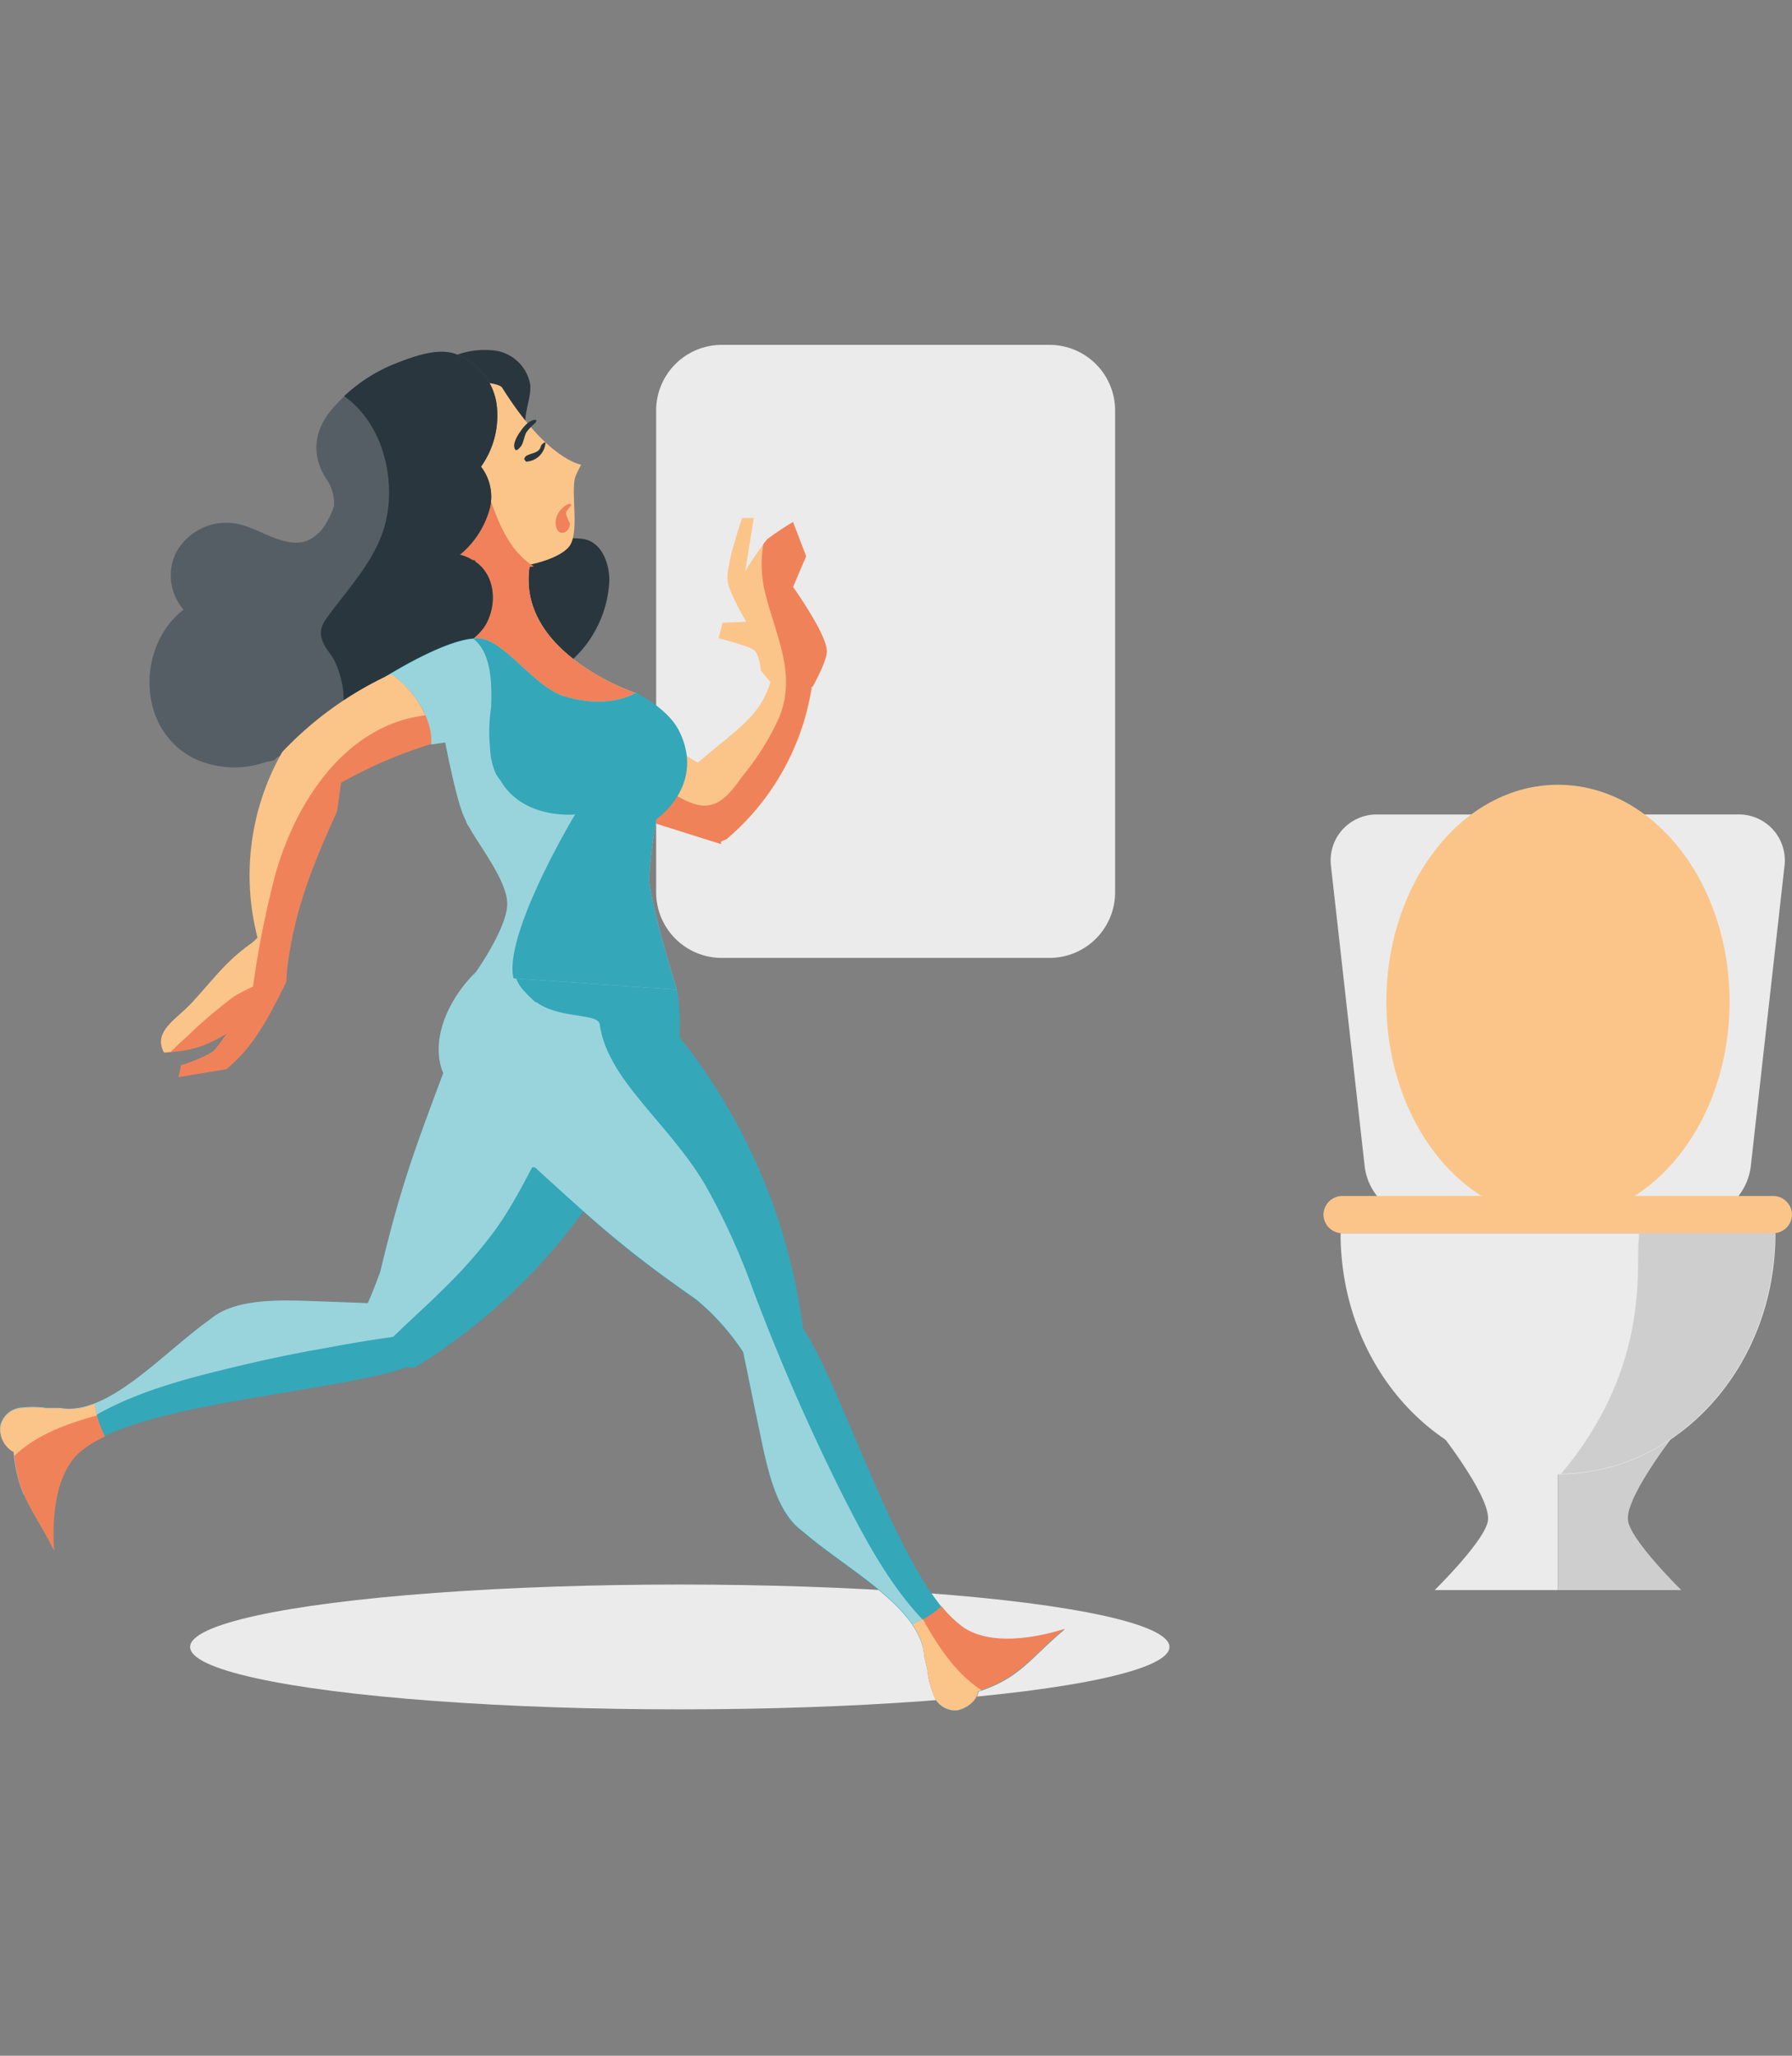 <?xml version="1.0" encoding="utf-8"?>
<svg xmlns="http://www.w3.org/2000/svg" xmlns:xlink="http://www.w3.org/1999/xlink" width="238" height="273" viewBox="0 0 238 273">
  <rect x="0" y="0" width="238" height="273" fill="#808080" stroke="none"/>
  <defs>
    <style>.a{fill:#e8e8e8;}.b{clip-path:url(#a);}.c{fill:#ebebeb;}.d{fill:#fbc58a;}.e{fill:#f0825a;}.f{fill:#29363e;}.g{fill:#f0815a;}.h{fill:#34a7b9;}.i{fill:#99d4dc;}.j{fill:#565e65;}.k{fill:#cfcece;}</style>
    <clipPath id="a">
      <rect class="a" width="238" height="273" transform="translate(983 468)"/>
    </clipPath>
  </defs>
  <g class="b" transform="translate(-983 -468)">
    <g transform="translate(941.945 485.058)">
      <ellipse class="c" cx="65.035" cy="8.288" rx="65.035" ry="8.288" transform="translate(66.305 193.367)"/>
      <path class="c" d="M128.2,101.462a8.715,8.715,0,0,0,8.689,8.689h43.579a8.715,8.715,0,0,0,8.689-8.689V37.43a8.715,8.715,0,0,0-8.689-8.689H136.887A8.715,8.715,0,0,0,128.2,37.43Z"/>
      <path class="d" d="M150.857,69.313c-.134-2.406-4.478-8.422-4.478-8.422l1.738-4.077-1.738-4.545a36.536,36.536,0,0,0-3.409,2.273,36.009,36.009,0,0,0-2.941,4.278l1.136-7.085h-1.537s-2.206,6.216-1.938,8.355c.134,1.47,2.473,5.414,2.473,5.414l-3.141.134-.535,2.072s4.077,1,4.746,1.6c.735.668.869,2.674.869,2.674l1.27,1.537c-1.4,4.612-4.345,6.149-9.625,10.694a22.626,22.626,0,0,1-3.542-2.406l-4.545,9.625,11.229,3.542-.067-.4a.065.065,0,0,0,.067.067c.267-.134.468-.2.735-.334a33.08,33.08,0,0,0,11.3-20.252h.134C148.918,74.192,150.923,70.649,150.857,69.313Z"/>
      <path class="e" d="M146.378,60.891l1.738-4.077-1.738-4.545a36.536,36.536,0,0,0-3.409,2.273,7.678,7.678,0,0,0-.535.668,16.184,16.184,0,0,0,.067,5.681c1.27,5.949,4.478,11.162,2.072,17.245a34.227,34.227,0,0,1-4.812,7.753c-1.136,1.537-2.54,3.743-4.679,4.01-1.938.267-4.01-1.337-5.748-2.005-.6-.267-1.2-.468-1.738-.735L125.591,91.5l11.229,3.542-.067-.4a.065.065,0,0,0,.067.067c.267-.134.468-.2.735-.334a33.08,33.08,0,0,0,11.3-20.252h.134s2.005-3.542,1.872-4.812C150.723,66.973,146.378,60.891,146.378,60.891Z"/>
      <path class="f" d="M100.46,30.612a10.907,10.907,0,0,1,6.617-1.069,5.543,5.543,0,0,1,4.411,4.545c.134,2.206-1.4,4.612-.2,6.483.936,1.47,3.141,1.738,4.01,3.275a3.973,3.973,0,0,1-.067,3.476,20.133,20.133,0,0,0-1.4,3.275,3.234,3.234,0,0,0,.8,3.275c1.2.869,2.874.334,4.278.735,2.139.6,3.075,3.208,3.075,5.414a15.214,15.214,0,0,1-5.815,11.3,22.652,22.652,0,0,1-12.1,4.612,19.843,19.843,0,0,1-8.622-.869,11.456,11.456,0,0,1-6.483-5.481,11.605,11.605,0,0,1-.668-7.954,19.858,19.858,0,0,1,3.743-7.152c1.537-1.938,3.476-3.877,3.676-6.417.2-2.206-1-4.211-1.47-6.417a9.1,9.1,0,0,1,4.946-9.692Z"/>
      <path class="d" d="M112.691,54.006c-6.818,14.5,12.833,20.988,12.833,20.988L108.881,77.6l-8.756-15.373V52.669Z"/>
      <path class="g" d="M112.691,54.006c-6.818,14.5,12.833,20.988,12.833,20.988s-.8,5.28-16.643,2.607c-2.607-1.2-8.756-15.373-8.756-15.373V52.669Z"/>
      <path class="d" d="M100.994,33.687c.2-.2,6.149-.2,6.751.735,6.016,9.625,10.494,10.226,10.494,10.226s-.668,1.27-.8,1.671c-.6,2.273.668,7.553-.869,9.291-1.738,2.005-7.82,3.208-10.427,2.473-2.54-.735-8.689-5.949-8.689-5.949Z"/>
      <path class="g" d="M100.994,33.687a9.606,9.606,0,0,1,3.342-.067c-1.938,3.342-1,7.82.334,11.363,1.8,4.679,2.941,10.494,7.285,13.167a17.936,17.936,0,0,1-5.949.067c-2.54-.735-8.689-5.949-8.689-5.949Z"/>
      <path class="f" d="M112.223,38.7c-.8-.067-1.6.869-2.005,1.47-.4.535-1.2,1.8-.735,2.473.2.334.8-.468.869-.6.267-.535.334-1.136.6-1.671a6.4,6.4,0,0,1,1.136-1.2c.067-.067.334-.4.134-.468Z"/>
      <path class="f" d="M112.892,42.176c-.2.936-1.136.869-1.872,1.27a.625.625,0,0,0-.334.468c0,.134.067.067.134.2s.134.134.2.134a2.709,2.709,0,0,0,2.473-2.406c.067-.4-.535.134-.6.334Z"/>
      <path class="g" d="M116.9,50c0-.067-.067-.067-.067-.134-.067-.067-.2,0-.267,0a2.944,2.944,0,0,0-1.6,1.738c-.2.6-.2,1.872.6,2.072.668.2,1.337-.735,1.136-1.337a5.782,5.782,0,0,1-.468-1.136c0-.468.334-.668.6-1.069.067,0,.134-.067.067-.134Z"/>
      <path class="h" d="M115.031,108.347c-10.36,2.406-17.779,10.828-15.106,17.111-3.944,10.494-5.748,15.44-8.355,26.335-.535,1.47-1.069,2.874-1.671,4.211-1.671-.067-3.342-.134-5.213-.2-5.013-.134-12.031-.8-15.707,2.339-6.483,4.612-13.568,12.9-19.985,11.764h-1.8a13.053,13.053,0,0,0-3.609,0,3.084,3.084,0,0,0-2.473,2.273,3.365,3.365,0,0,0,1.738,3.542c.468,5.815,2.674,7.687,5.347,13.1-.334-4.679.334-10.36,3.409-13.1,6.684-5.815,28.206-7.419,39.7-10.16a30.1,30.1,0,0,0,3.81-1.069,5.058,5.058,0,0,0,1,.067c.668-.4,1.337-.869,2.005-1.27A78.246,78.246,0,0,0,127.062,128.8Z"/>
      <path class="i" d="M115.031,108.347a32.68,32.68,0,0,0-9.625,2.607c-4.946,4.211-7.285,10.226-5.481,14.5-3.944,10.494-5.748,15.44-8.355,26.335-.535,1.47-1.069,2.874-1.671,4.211-1.671-.067-3.342-.134-5.213-.2-5.013-.134-12.031-.8-15.707,2.339-6.483,4.612-13.568,12.9-19.985,11.764h-1.8a13.053,13.053,0,0,0-3.609,0,3.084,3.084,0,0,0-2.473,2.273,3.365,3.365,0,0,0,1.738,3.542,18.209,18.209,0,0,0,1.337,5.681,13.408,13.408,0,0,1,4.01-6.35c6.35-6.283,16.376-8.756,24.8-10.761,3.944-.936,7.82-1.738,11.764-2.406,2.807-.535,5.615-1,8.489-1.4.8-.735,1.537-1.47,2.339-2.206,1.4-1.337,2.807-2.607,4.211-4.01a64.023,64.023,0,0,0,6.35-7.085c2.807-3.609,4.679-7.62,6.884-11.63,1.872-3.476,4.144-7.219,7.687-9.224a8.3,8.3,0,0,1,4.278-1.069Z"/>
      <path class="h" d="M130.136,124.722c2.072-3.141.869-10.293.869-10.293s-6.617-6.283-15.106-5.882-6.684,4.411-5.347,5.882C114.162,118.573,128.064,127.864,130.136,124.722Z"/>
      <path class="e" d="M47.255,169.973h1.8a8.371,8.371,0,0,0,4.545-.6,15.757,15.757,0,0,0,1.4,4.345,14.323,14.323,0,0,0-3.342,2.072c-3.141,2.74-3.743,8.422-3.409,13.1-2.74-5.481-4.879-7.286-5.347-13.1a3.365,3.365,0,0,1-1.738-3.542,2.991,2.991,0,0,1,2.473-2.273A13.056,13.056,0,0,1,47.255,169.973Z"/>
      <path class="d" d="M43.646,169.973a13.054,13.054,0,0,1,3.609,0h1.8a8.371,8.371,0,0,0,4.545-.6,12.642,12.642,0,0,0,.334,1.537c-3.944,1.069-7.954,2.54-10.895,5.28l-.067.067c0-.134-.067-.334-.067-.468a3.365,3.365,0,0,1-1.738-3.542A3.084,3.084,0,0,1,43.646,169.973Z"/>
      <path class="h" d="M163.824,202.991c-.4-6.55-10.16-11.43-16.175-16.643-3.944-2.807-4.946-9.825-6.016-14.7-.668-3.208-1.2-5.882-1.872-9.09a31.342,31.342,0,0,0-6.283-7.018c-9.224-6.417-13.1-9.959-21.389-17.512-6.951-4.01-12.365-8.221-10.761-18.782l24.062-5.213a78.406,78.406,0,0,1,22.324,45.317c5.615,8.555,13.034,33.954,21.188,39.7,3.409,2.406,9.09,1.671,13.568.267-4.679,3.944-5.949,6.483-11.5,8.288-.067,1.27-1.738,2.473-3.008,2.54a3.021,3.021,0,0,1-2.807-1.872,15.265,15.265,0,0,1-.869-3.542Z"/>
      <path class="i" d="M165.093,208.2a15.266,15.266,0,0,1-.869-3.542l-.4-1.738c-.4-6.55-10.16-11.43-16.175-16.643-3.944-2.807-4.946-9.825-6.016-14.7-.668-3.208-1.2-5.882-1.872-9.09a31.343,31.343,0,0,0-6.283-7.018c-9.224-6.417-13.1-9.959-21.389-17.512-6.818.2-13.3-9.224-11.7-19.784l11.9-2.139c3.208,2.273,8.154,1.4,8.422,2.941.535,4.01,3.275,7.553,5.748,10.561,2.874,3.476,5.882,6.751,8.221,10.694a89.829,89.829,0,0,1,6.35,13.9,286,286,0,0,0,11.63,26.736c3.877,7.687,8.689,16.91,16.309,21.589a13.476,13.476,0,0,0,7.152,2.406,19.342,19.342,0,0,1-5.147,2.674c-.067,1.27-1.738,2.473-3.008,2.54A3.149,3.149,0,0,1,165.093,208.2Z"/>
      <path class="e" d="M164.225,204.662l-.4-1.738a8.034,8.034,0,0,0-1.6-4.278,12.664,12.664,0,0,0,3.877-2.406,15.326,15.326,0,0,0,2.807,2.74c3.409,2.406,9.09,1.671,13.568.267-4.679,3.944-5.949,6.483-11.5,8.288-.067,1.27-1.738,2.473-3.008,2.54a3.021,3.021,0,0,1-2.807-1.871A10.686,10.686,0,0,1,164.225,204.662Z"/>
      <path class="d" d="M165.093,208.2a15.266,15.266,0,0,1-.869-3.542l-.4-1.738a8.034,8.034,0,0,0-1.6-4.278,13.357,13.357,0,0,0,1.4-.668c2.005,3.609,4.345,7.152,7.687,9.358l.067.067a.966.966,0,0,1-.468.134c-.067,1.27-1.738,2.473-3.008,2.54A3.126,3.126,0,0,1,165.093,208.2Z"/>
      <path class="i" d="M92.238,72.788s9.224-5.815,12.9-5.013c3.275.735,7.085,6.483,10.828,7.62,6.082,1.872,9.558-.468,9.558-.468s4.879,3.476,5.681,5.013c3.275,6.283-2.941,11.764-2.941,11.764a55.616,55.616,0,0,0-1,7.887c.134,3.476,3.676,14.772,3.676,14.772l-27-1.872s4.679-6.417,4.545-9.759c-.134-3.409-4.411-8.355-5.815-11.5-1.069-2.406-2.473-9.825-2.473-9.825l-1.872.267Z"/>
      <path class="j" d="M104.4,57.682c-.067-.067-.2-.134-.267-.2l.067-.067a.6.6,0,0,0-.334-.067,5.672,5.672,0,0,0-1.738-.735,12.025,12.025,0,0,0,4.01-6.283,6.528,6.528,0,0,0-1.2-5.414,11.688,11.688,0,0,0,2.072-8.288,8.329,8.329,0,0,0-5.681-6.751c-2.406-.735-5.681.535-7.887,1.4A22.007,22.007,0,0,0,85.02,37.43c-2.273,2.807-2.607,5.882-.735,8.956a5.783,5.783,0,0,1,1.136,3.743,12.289,12.289,0,0,1-1.27,2.674c-.2.2-.334.468-.535.668l-.2.2C80.274,56.88,76.264,53.4,72.989,52.6A7.6,7.6,0,0,0,64.5,56.212a6.89,6.89,0,0,0,.936,7.687c-6.35,4.879-6.283,16.376,1.872,19.985a12.723,12.723,0,0,0,9.023.267l1-.2c.134,0,.334-.2.468-.4a15.567,15.567,0,0,0,2.273-1.337,18.085,18.085,0,0,0,4.278-4.478,23.51,23.51,0,0,0,9.892-2.005c3.141-1.6,4.746-3.743,5.347-6.216a7.8,7.8,0,0,0,5.681-3.275C107.077,63.564,106.943,59.621,104.4,57.682Z"/>
      <path class="f" d="M104.4,57.682c-.067-.067-.2-.134-.267-.2l.067-.067a.6.6,0,0,0-.334-.067,5.672,5.672,0,0,0-1.738-.735,12.025,12.025,0,0,0,4.01-6.283,6.528,6.528,0,0,0-1.2-5.414,11.688,11.688,0,0,0,2.072-8.288,8.329,8.329,0,0,0-5.681-6.751c-2.406-.735-5.681.535-7.887,1.4a21.515,21.515,0,0,0-6.684,4.278c5.481,3.81,7.219,12.165,5.08,18.18-1.4,3.944-4.345,7.219-6.818,10.494-1.069,1.47-1.872,2.406-.936,4.278.334.668.869,1.27,1.27,1.938a12.467,12.467,0,0,1,1.27,4.144,15.753,15.753,0,0,1,0,3.075,21.541,21.541,0,0,0,7.753-2.005c3.141-1.6,4.746-3.743,5.347-6.216a7.8,7.8,0,0,0,5.681-3.275C107.077,63.564,106.943,59.621,104.4,57.682Z"/>
      <path class="h" d="M92.238,72.788s9.224-5.815,12.9-5.013c3.275.735,7.085,6.483,10.828,7.62,6.082,1.872,9.558-.468,9.558-.468s4.211,2.072,5.681,5.013c3.676,7.219-2.941,11.764-2.941,11.764a55.616,55.616,0,0,0-1,7.887c.134,3.476,3.676,14.772,3.676,14.772l-27-1.872s4.679-6.417,4.545-9.759c-.134-3.409-4.411-8.355-5.815-11.5-1.069-2.406-2.473-9.825-2.473-9.825l-1.872.267Z"/>
      <path class="i" d="M107.545,86.624a9.776,9.776,0,0,1-.6-.869,8.818,8.818,0,0,1-.8-3.476,20.952,20.952,0,0,1,.134-5.347c.134-3.409,0-7.286-2.339-9.157-4.144.267-11.7,5.08-11.7,5.08l6.082,8.956,1.872-.267s1.4,7.419,2.473,9.825c.067.2.2.4.267.6,0,.067.067.134.067.2a3.836,3.836,0,0,0,.267.468c.067.067.067.134.134.2.067.134.2.334.267.468,0,.067.067.067.067.134,1.6,2.607,3.944,5.815,4.545,8.422a5.159,5.159,0,0,1,.134,1c.134,3.275-4.545,9.759-4.545,9.759l5.414.4c-1.537-5.815,8.154-21.923,8.154-21.923S110.619,91.837,107.545,86.624Z"/>
      <path class="e" d="M98.321,81.745a60.958,60.958,0,0,0-11.964,5.147l-.535,3.81c-3.275,7.219-5.615,12.967-6.617,20.787l-.134,1.872c-2.139,4.278-4.211,8.555-7.954,11.563-2.273.4-4.077.668-6.35,1.069l.334-1.6a20.088,20.088,0,0,0,4.01-1.671c.869-.6,1.27-1.6,2.072-2.473-2.139,1.069-3.542,2.206-8.221,2.473-1.537-2.941,1.8-4.411,4.01-6.951,2.807-3.075,4.278-5.213,7.687-7.62l.735-.668A33.081,33.081,0,0,1,78.67,82.814a48.624,48.624,0,0,1,14.37-10.293C95.981,74.459,98.588,78.47,98.321,81.745Z"/>
      <path class="d" d="M92.974,72.454a13.07,13.07,0,0,1,4.545,5.481C87.292,79.2,80.542,88.83,77.667,98.922a124.677,124.677,0,0,0-3.008,15.039c-.869.4-1.671.8-2.473,1.27a65,65,0,0,0-6.149,5.213c-.8.735-1.6,1.47-2.339,2.206-.267,0-.535.067-.869.067-1.537-2.941,1.8-4.411,4.01-6.951,2.807-3.075,4.278-5.213,7.687-7.62l.735-.668a33.081,33.081,0,0,1,3.275-24.664A46.507,46.507,0,0,1,92.974,72.454Z"/>
      <path class="c" d="M247.974,194.1H231.6s6.951-6.818,7.085-9.358c.267-3.342-7.085-12.5-7.085-12.5h16.376Z"/>
      <path class="k" d="M247.974,194.1H264.35s-6.951-6.818-7.085-9.358c-.267-3.342,7.085-12.5,7.085-12.5H247.974Z"/>
      <path class="c" d="M219.1,146.713h0c0,17.712,12.9,32.016,28.875,32.016,15.908,0,28.875-14.3,28.875-31.949v-.067Z"/>
      <path class="k" d="M276.782,146.713H258.736a8.09,8.09,0,0,1-.067,1.27c-.267,4.077,1.27,16.977-10.293,30.679,15.707-.2,28.407-14.437,28.407-31.949Z"/>
      <path class="c" d="M249.244,137.89a6.918,6.918,0,0,1-6.884,6.884H229.995a7.9,7.9,0,0,1-7.687-6.884l-4.478-39.9a6.1,6.1,0,0,1,6.149-6.884H242.36a6.918,6.918,0,0,1,6.884,6.884Z"/>
      <path class="c" d="M246.638,137.89a6.918,6.918,0,0,0,6.884,6.884h12.365a7.9,7.9,0,0,0,7.687-6.884l4.478-39.9A6.1,6.1,0,0,0,271.9,91.1H253.522a6.918,6.918,0,0,0-6.884,6.884Z"/>
      <ellipse class="d" cx="22.792" cy="28.808" rx="22.792" ry="28.808" transform="translate(225.182 87.159)"/>
      <path class="d" d="M276.582,146.713H219.3a2.511,2.511,0,0,1-2.473-2.473h0a2.511,2.511,0,0,1,2.473-2.473h57.281a2.511,2.511,0,0,1,2.473,2.473h0A2.511,2.511,0,0,1,276.582,146.713Z"/>
    </g>
  </g>
</svg>